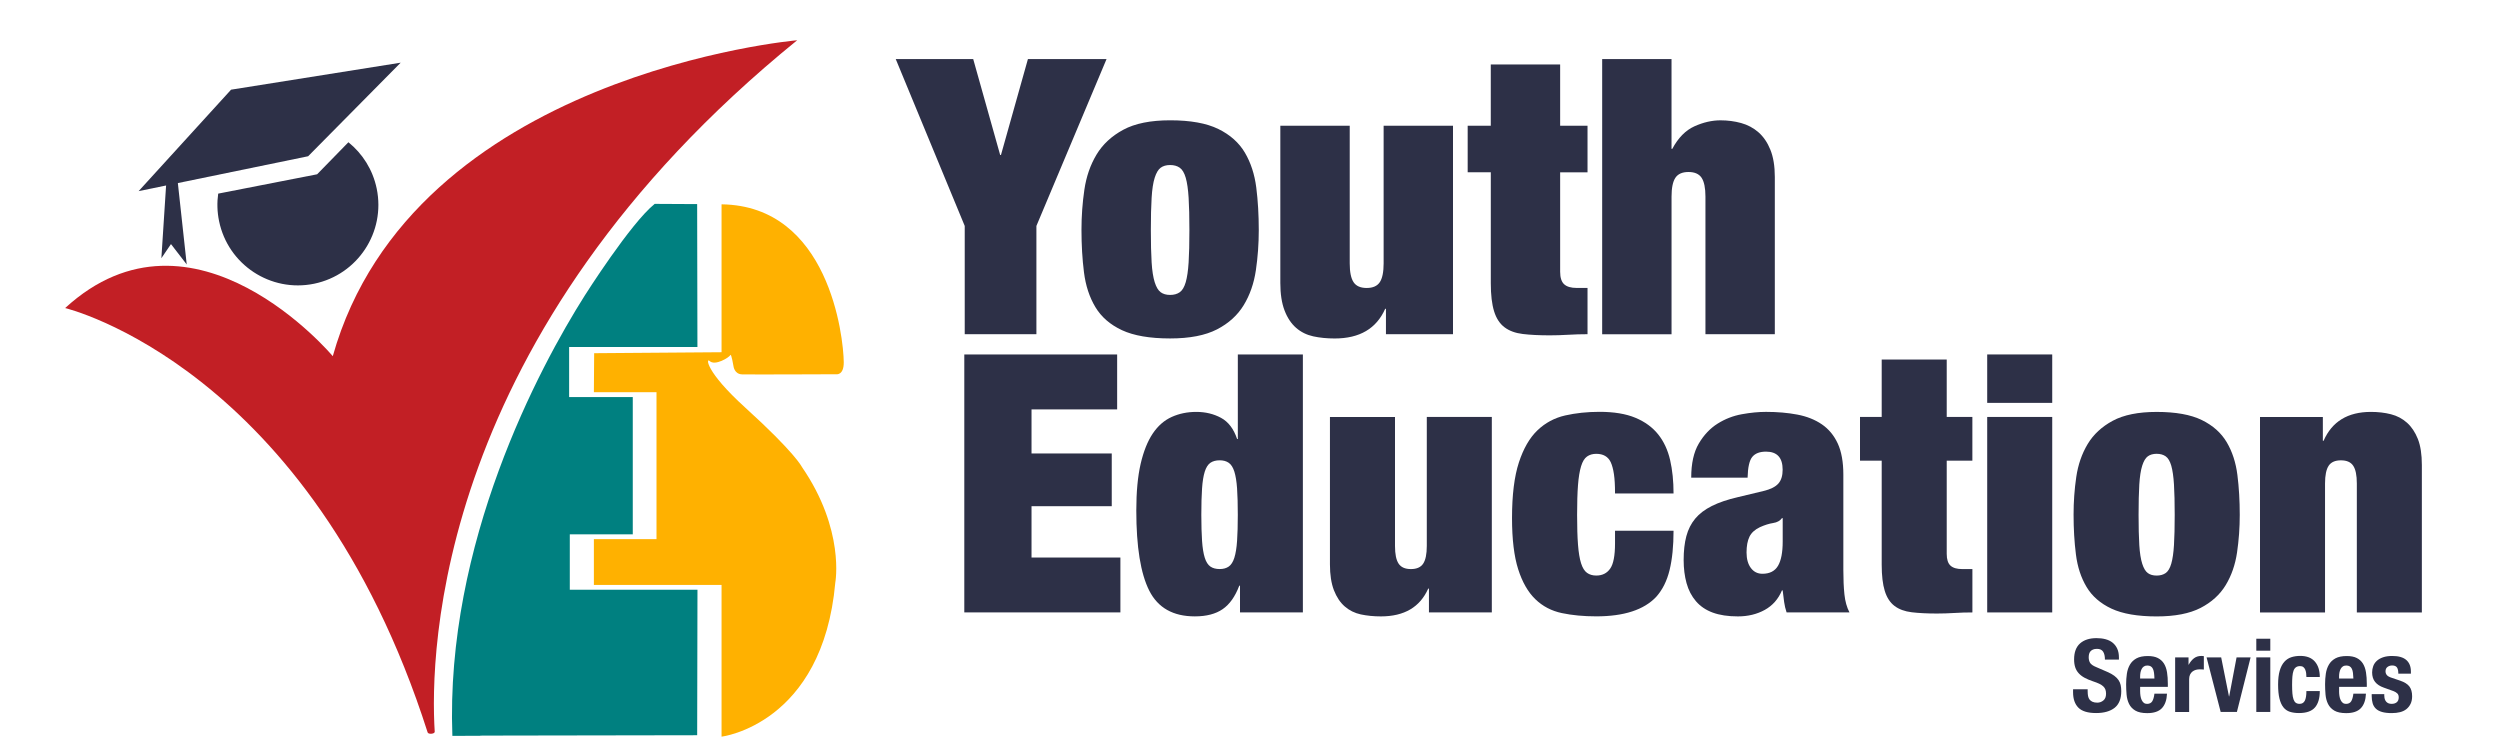 <?xml version="1.0" encoding="utf-8"?>
<!-- Generator: Adobe Illustrator 27.0.0, SVG Export Plug-In . SVG Version: 6.00 Build 0)  -->
<svg version="1.1" id="Layer_8" xmlns="http://www.w3.org/2000/svg" xmlns:xlink="http://www.w3.org/1999/xlink" x="0px" y="0px"
	 viewBox="0 0 1000 300" style="enable-background:new 0 0 1000 300;" xml:space="preserve">
<style type="text/css">
	.st0{enable-background:new    ;}
	.st1{fill:#2D3047;}
	.st2{fill:#008080;}
	.st3{fill:#FFB100;}
	.st4{fill:#C21F25;}
</style>
<g>
	<g>
		<g class="st0">
			<path class="st1" d="M446.86,141.78v21.97h-34.25v17.63h32.09v21.1h-32.09V223h35.55v21.97h-62.44V141.78H446.86z"/>
			<path class="st1" d="M521.15,141.78v103.19H496v-10.7h-0.29c-1.64,4.34-3.85,7.47-6.65,9.39c-2.8,1.93-6.5,2.89-11.13,2.89
				c-8.67,0-14.74-3.42-18.21-10.26c-3.47-6.84-5.2-17.54-5.2-32.08c0-7.42,0.58-13.63,1.73-18.64c1.16-5.01,2.77-9.05,4.84-12.14
				c2.07-3.08,4.6-5.3,7.59-6.65c2.99-1.35,6.26-2.02,9.83-2.02c3.66,0,6.96,0.79,9.9,2.38c2.94,1.59,5.08,4.41,6.43,8.46h0.29
				v-33.82H521.15z M480.82,216.35c0.19,2.8,0.55,5.04,1.08,6.72c0.53,1.69,1.28,2.87,2.24,3.54c0.96,0.68,2.22,1.01,3.76,1.01
				c1.45,0,2.65-0.34,3.61-1.01c0.96-0.67,1.71-1.85,2.24-3.54c0.53-1.69,0.89-3.92,1.08-6.72c0.19-2.79,0.29-6.26,0.29-10.41
				c0-4.24-0.1-7.75-0.29-10.55c-0.19-2.79-0.56-5.03-1.08-6.72c-0.53-1.68-1.28-2.87-2.24-3.54c-0.96-0.67-2.17-1.01-3.61-1.01
				c-1.54,0-2.8,0.34-3.76,1.01c-0.96,0.68-1.71,1.86-2.24,3.54c-0.53,1.69-0.89,3.93-1.08,6.72c-0.19,2.8-0.29,6.31-0.29,10.55
				C480.54,210.09,480.63,213.56,480.82,216.35z"/>
			<path class="st1" d="M558,166.78v51.6c0,3.28,0.48,5.64,1.45,7.08c0.96,1.45,2.6,2.17,4.91,2.17s3.95-0.72,4.91-2.17
				c0.96-1.44,1.45-3.8,1.45-7.08v-51.6h26.01v78.19h-25.15v-9.54h-0.29c-3.28,7.42-9.59,11.13-18.93,11.13
				c-2.89,0-5.56-0.27-8.02-0.79c-2.46-0.53-4.6-1.59-6.43-3.18c-1.83-1.59-3.28-3.76-4.34-6.5c-1.06-2.75-1.59-6.19-1.59-10.33
				v-58.97H558z"/>
			<path class="st1" d="M645.58,189.69c-0.29-1.97-0.72-3.59-1.3-4.84c-1.06-2.21-2.99-3.32-5.78-3.32c-1.45,0-2.67,0.36-3.69,1.08
				s-1.81,2.02-2.38,3.9s-0.99,4.39-1.23,7.52c-0.24,3.13-0.36,7.11-0.36,11.92c0,4.82,0.12,8.79,0.36,11.92
				c0.24,3.13,0.65,5.61,1.23,7.44c0.58,1.83,1.37,3.11,2.38,3.83s2.24,1.08,3.69,1.08c2.41,0,4.26-0.91,5.56-2.75
				c1.3-1.83,1.95-5.2,1.95-10.12v-5.06h23.41c0,6.17-0.53,11.42-1.59,15.75c-1.06,4.34-2.84,7.9-5.35,10.7
				c-4.91,5.2-12.91,7.8-23.99,7.8c-5.01,0-9.59-0.43-13.73-1.3c-4.14-0.87-7.69-2.72-10.62-5.56c-2.94-2.84-5.23-6.84-6.87-12
				c-1.64-5.15-2.46-11.97-2.46-20.45c0-9.25,0.92-16.67,2.75-22.26c1.83-5.59,4.31-9.88,7.44-12.86c3.13-2.99,6.82-4.96,11.06-5.93
				c4.24-0.96,8.82-1.45,13.73-1.45c5.78,0,10.57,0.79,14.38,2.38c3.81,1.59,6.84,3.81,9.11,6.65c2.26,2.84,3.85,6.26,4.77,10.26
				c0.92,4,1.37,8.46,1.37,13.37h-23.41C646.02,194.24,645.87,191.66,645.58,189.69z"/>
			<path class="st1" d="M713.65,240.78c-0.19-1.45-0.39-2.99-0.58-4.62h-0.29c-1.45,3.47-3.74,6.07-6.87,7.8
				c-3.13,1.73-6.72,2.6-10.77,2.6c-3.95,0-7.3-0.51-10.04-1.52s-4.99-2.53-6.72-4.55s-2.99-4.43-3.76-7.23
				c-0.77-2.79-1.16-5.88-1.16-9.25c0-3.66,0.36-6.84,1.08-9.54c0.72-2.7,1.9-5.03,3.54-7.01c1.64-1.97,3.85-3.66,6.65-5.06
				c2.79-1.4,6.26-2.58,10.41-3.54l10.26-2.46c2.79-0.67,4.77-1.66,5.93-2.96s1.73-3.15,1.73-5.56c0-4.82-2.22-7.23-6.65-7.23
				c-2.51,0-4.34,0.7-5.49,2.1c-1.16,1.4-1.78,4.17-1.88,8.31h-22.55c0-5.68,1.01-10.24,3.04-13.66c2.02-3.42,4.53-6.07,7.52-7.95
				c2.99-1.88,6.21-3.13,9.68-3.76c3.47-0.63,6.7-0.94,9.68-0.94c4.53,0,8.69,0.36,12.5,1.08c3.8,0.72,7.08,2.02,9.83,3.9
				s4.86,4.43,6.36,7.66c1.49,3.23,2.24,7.4,2.24,12.5v38.16c0,3.66,0.14,6.89,0.43,9.68c0.29,2.8,0.96,5.2,2.02,7.23h-25.15
				C714.18,243.62,713.85,242.22,713.65,240.78z M711.2,226.33c1.25-2.12,1.88-5.35,1.88-9.68v-9.39h-0.29
				c-0.77,1.06-1.95,1.71-3.54,1.95c-1.59,0.24-3.35,0.79-5.28,1.66c-2.02,0.96-3.42,2.24-4.19,3.83c-0.77,1.59-1.16,3.69-1.16,6.29
				s0.58,4.67,1.73,6.21c1.16,1.54,2.7,2.31,4.62,2.31C707.87,229.51,709.94,228.45,711.2,226.33z"/>
			<path class="st1" d="M752.68,166.78V143.8h26.01v22.98h10.26v17.49h-10.26v37.29c0,2.22,0.51,3.78,1.52,4.7
				c1.01,0.92,2.58,1.37,4.7,1.37h4.05v17.34c-2.41,0-4.82,0.07-7.23,0.22c-2.41,0.14-4.72,0.22-6.94,0.22
				c-3.95,0-7.32-0.17-10.12-0.51c-2.79-0.34-5.08-1.18-6.86-2.53c-1.78-1.35-3.08-3.35-3.9-6c-0.82-2.65-1.23-6.14-1.23-10.48
				v-41.62H744v-17.49H752.68z"/>
			<path class="st1" d="M820.89,141.78v19.37h-26.01v-19.37H820.89z M820.89,166.78v78.19h-26.01v-78.19H820.89z"/>
			<path class="st1" d="M894.82,220.98c-0.72,4.91-2.24,9.27-4.55,13.08c-2.31,3.81-5.66,6.84-10.04,9.11
				c-4.39,2.26-10.24,3.4-17.56,3.4c-7.61,0-13.63-1.04-18.07-3.11c-4.43-2.07-7.76-4.96-9.97-8.67c-2.22-3.71-3.64-8.04-4.26-13.01
				c-0.63-4.96-0.94-10.28-0.94-15.97c0-5.11,0.36-10.12,1.08-15.03s2.24-9.3,4.55-13.15c2.31-3.85,5.66-6.96,10.04-9.32
				c4.38-2.36,10.24-3.54,17.56-3.54c7.61,0,13.63,1.08,18.07,3.25c4.43,2.17,7.75,5.13,9.97,8.89c2.22,3.76,3.64,8.12,4.26,13.08
				c0.63,4.96,0.94,10.29,0.94,15.97C895.9,211.06,895.54,216.06,894.82,220.98z M855.72,218.02c0.19,3.13,0.58,5.61,1.16,7.44
				c0.58,1.83,1.32,3.08,2.24,3.76c0.92,0.68,2.1,1.01,3.54,1.01s2.65-0.34,3.61-1.01c0.96-0.67,1.71-1.93,2.24-3.76
				c0.53-1.83,0.89-4.31,1.08-7.44c0.19-3.13,0.29-7.15,0.29-12.07s-0.1-8.96-0.29-12.14c-0.19-3.18-0.56-5.68-1.08-7.52
				c-0.53-1.83-1.28-3.08-2.24-3.76c-0.96-0.67-2.17-1.01-3.61-1.01s-2.63,0.34-3.54,1.01c-0.92,0.67-1.66,1.93-2.24,3.76
				c-0.58,1.83-0.96,4.34-1.16,7.52c-0.19,3.18-0.29,7.23-0.29,12.14S855.53,214.89,855.72,218.02z"/>
			<path class="st1" d="M929.14,166.78v9.54h0.29c3.37-7.71,9.68-11.56,18.93-11.56c2.89,0,5.56,0.31,8.02,0.94
				c2.46,0.63,4.6,1.76,6.43,3.4c1.83,1.64,3.27,3.81,4.34,6.5c1.06,2.7,1.59,6.17,1.59,10.41v58.97h-26.01v-51.6
				c0-3.27-0.48-5.64-1.45-7.08c-0.96-1.45-2.6-2.17-4.91-2.17s-3.95,0.72-4.91,2.17c-0.96,1.45-1.45,3.81-1.45,7.08v51.6H904
				v-78.19H929.14z"/>
		</g>
		<g class="st0">
			<path class="st1" d="M835.07,276.59c0,0.68,0.05,1.29,0.16,1.85s0.31,1.02,0.61,1.4c0.3,0.38,0.7,0.68,1.2,0.89
				c0.5,0.22,1.13,0.33,1.89,0.33c0.89,0,1.7-0.29,2.41-0.87c0.72-0.58,1.08-1.48,1.08-2.7c0-0.65-0.09-1.21-0.26-1.68
				s-0.47-0.9-0.87-1.28c-0.41-0.38-0.94-0.72-1.6-1.04c-0.66-0.31-1.48-0.63-2.46-0.95c-1.3-0.43-2.42-0.91-3.37-1.42
				s-1.74-1.12-2.37-1.81c-0.64-0.69-1.1-1.49-1.4-2.39c-0.3-0.91-0.45-1.95-0.45-3.15c0-2.87,0.8-5,2.39-6.41
				c1.6-1.41,3.79-2.11,6.57-2.11c1.3,0,2.5,0.14,3.59,0.43s2.04,0.74,2.84,1.38c0.8,0.64,1.42,1.45,1.87,2.43
				c0.45,0.99,0.67,2.17,0.67,3.55v0.81h-5.6c0-1.38-0.24-2.44-0.73-3.19c-0.49-0.74-1.3-1.12-2.43-1.12
				c-0.65,0-1.19,0.09-1.62,0.28c-0.43,0.19-0.78,0.44-1.04,0.75c-0.26,0.31-0.43,0.67-0.53,1.08c-0.09,0.41-0.14,0.83-0.14,1.26
				c0,0.89,0.19,1.64,0.57,2.25s1.19,1.17,2.44,1.68l4.5,1.95c1.11,0.49,2.02,0.99,2.72,1.52c0.7,0.53,1.26,1.1,1.68,1.7
				c0.42,0.61,0.71,1.28,0.87,2.01c0.16,0.73,0.24,1.54,0.24,2.43c0,3.06-0.89,5.28-2.66,6.68c-1.77,1.39-4.24,2.09-7.41,2.09
				c-3.3,0-5.66-0.72-7.08-2.15c-1.42-1.43-2.13-3.49-2.13-6.17v-1.18h5.84V276.59z"/>
			<path class="st1" d="M856.05,276.47c0,0.65,0.05,1.28,0.14,1.89c0.09,0.61,0.25,1.15,0.47,1.62s0.5,0.85,0.85,1.14
				c0.35,0.28,0.78,0.43,1.3,0.43c0.95,0,1.64-0.34,2.07-1.01c0.43-0.68,0.73-1.71,0.89-3.08h5.03c-0.11,2.54-0.79,4.48-2.03,5.8
				c-1.24,1.33-3.21,1.99-5.88,1.99c-2.03,0-3.61-0.34-4.75-1.01c-1.14-0.68-1.98-1.57-2.52-2.68s-0.87-2.35-0.99-3.73
				c-0.12-1.38-0.18-2.76-0.18-4.14c0-1.46,0.1-2.87,0.3-4.22c0.2-1.35,0.61-2.56,1.22-3.61c0.61-1.06,1.48-1.89,2.62-2.52
				c1.14-0.62,2.65-0.93,4.54-0.93c1.62,0,2.96,0.26,4,0.79c1.04,0.53,1.86,1.27,2.46,2.23c0.59,0.96,1,2.12,1.22,3.49
				c0.22,1.37,0.32,2.89,0.32,4.57v1.26h-11.08V276.47z M861.61,269.18c-0.08-0.64-0.22-1.18-0.43-1.62
				c-0.2-0.45-0.49-0.78-0.85-1.01c-0.37-0.23-0.83-0.34-1.4-0.34s-1.03,0.13-1.4,0.39s-0.66,0.59-0.87,1.01
				c-0.22,0.42-0.37,0.89-0.47,1.4c-0.09,0.51-0.14,1.03-0.14,1.54v0.85h5.72C861.75,270.56,861.69,269.82,861.61,269.18z"/>
			<path class="st1" d="M875.41,262.95v2.92h0.08c0.57-1.05,1.26-1.9,2.07-2.54c0.81-0.63,1.8-0.95,2.96-0.95
				c0.16,0,0.33,0.01,0.51,0.02c0.18,0.01,0.34,0.03,0.51,0.06v5.36c-0.3-0.03-0.59-0.05-0.87-0.06s-0.58-0.02-0.87-0.02
				c-0.49,0-0.97,0.07-1.46,0.2c-0.49,0.14-0.93,0.36-1.34,0.67c-0.41,0.31-0.73,0.72-0.97,1.22c-0.24,0.5-0.37,1.12-0.37,1.85
				v13.11h-5.6v-21.83H875.41z"/>
			<path class="st1" d="M900.24,262.95l-5.48,21.83h-6.49l-5.64-21.83h5.84l3.12,15.62h0.08l2.96-15.62H900.24z"/>
			<path class="st1" d="M908.12,255.49v4.79h-5.6v-4.79H908.12z M908.12,262.95v21.83h-5.6v-21.83H908.12z"/>
			<path class="st1" d="M922.46,269.24c-0.07-0.51-0.19-0.98-0.37-1.4c-0.18-0.42-0.43-0.76-0.75-1.01
				c-0.33-0.26-0.76-0.39-1.3-0.39c-0.68,0-1.23,0.16-1.66,0.47c-0.43,0.31-0.76,0.77-0.97,1.38c-0.22,0.61-0.37,1.38-0.45,2.31
				c-0.08,0.93-0.12,2.04-0.12,3.31c0,1.35,0.04,2.51,0.12,3.47c0.08,0.96,0.23,1.75,0.45,2.37c0.22,0.62,0.52,1.08,0.91,1.36
				c0.39,0.28,0.9,0.43,1.52,0.43c0.95,0,1.64-0.41,2.07-1.22c0.43-0.81,0.65-2.11,0.65-3.9h5.36c0,2.87-0.64,5.05-1.93,6.55
				c-1.29,1.5-3.42,2.25-6.39,2.25c-1.41,0-2.63-0.17-3.67-0.51s-1.91-0.95-2.6-1.83c-0.69-0.88-1.21-2.06-1.56-3.53
				c-0.35-1.47-0.53-3.31-0.53-5.5c0-2.25,0.22-4.11,0.65-5.58c0.43-1.47,1.04-2.65,1.83-3.53c0.78-0.88,1.72-1.5,2.8-1.85
				c1.08-0.35,2.27-0.53,3.57-0.53c2.6,0,4.55,0.76,5.86,2.27c1.31,1.51,1.97,3.57,1.97,6.17h-5.36
				C922.56,270.29,922.53,269.76,922.46,269.24z"/>
			<path class="st1" d="M935.63,276.47c0,0.65,0.05,1.28,0.14,1.89c0.09,0.61,0.25,1.15,0.47,1.62c0.22,0.47,0.5,0.85,0.85,1.14
				s0.78,0.43,1.3,0.43c0.95,0,1.64-0.34,2.07-1.01c0.43-0.68,0.73-1.71,0.89-3.08h5.03c-0.11,2.54-0.78,4.48-2.03,5.8
				c-1.25,1.33-3.21,1.99-5.88,1.99c-2.03,0-3.61-0.34-4.75-1.01c-1.14-0.68-1.97-1.57-2.52-2.68c-0.54-1.11-0.87-2.35-0.99-3.73
				c-0.12-1.38-0.18-2.76-0.18-4.14c0-1.46,0.1-2.87,0.3-4.22c0.2-1.35,0.61-2.56,1.22-3.61c0.61-1.06,1.48-1.89,2.62-2.52
				c1.14-0.62,2.65-0.93,4.54-0.93c1.62,0,2.96,0.26,4,0.79c1.04,0.53,1.86,1.27,2.46,2.23c0.59,0.96,1,2.12,1.22,3.49
				c0.22,1.37,0.33,2.89,0.33,4.57v1.26h-11.08V276.47z M941.19,269.18c-0.08-0.64-0.22-1.18-0.43-1.62s-0.49-0.78-0.85-1.01
				c-0.37-0.23-0.83-0.34-1.4-0.34c-0.57,0-1.04,0.13-1.4,0.39s-0.66,0.59-0.87,1.01c-0.22,0.42-0.37,0.89-0.47,1.4
				c-0.1,0.51-0.14,1.03-0.14,1.54v0.85h5.72C941.33,270.56,941.27,269.82,941.19,269.18z"/>
			<path class="st1" d="M953.73,278.38c0,0.95,0.25,1.71,0.75,2.29c0.5,0.58,1.22,0.87,2.17,0.87c0.87,0,1.56-0.22,2.07-0.65
				s0.77-1.08,0.77-1.95c0-0.7-0.2-1.24-0.61-1.6c-0.41-0.37-0.88-0.66-1.42-0.87l-3.94-1.42c-1.54-0.54-2.71-1.3-3.49-2.29
				c-0.78-0.99-1.18-2.25-1.18-3.79c0-0.89,0.15-1.74,0.45-2.54c0.3-0.8,0.77-1.49,1.42-2.09c0.65-0.59,1.48-1.07,2.5-1.42
				c1.01-0.35,2.24-0.53,3.67-0.53c2.54,0,4.42,0.54,5.64,1.62c1.22,1.08,1.83,2.61,1.83,4.58v0.89h-5.03c0-1.14-0.18-1.97-0.55-2.5
				s-1.01-0.79-1.93-0.79c-0.7,0-1.32,0.2-1.85,0.59c-0.53,0.39-0.79,0.98-0.79,1.77c0,0.54,0.17,1.03,0.51,1.46
				c0.34,0.43,0.98,0.8,1.93,1.1l3.37,1.14c1.76,0.6,3,1.37,3.73,2.33c0.73,0.96,1.1,2.27,1.1,3.92c0,1.16-0.2,2.17-0.61,3.02
				c-0.41,0.85-0.97,1.56-1.68,2.13c-0.72,0.57-1.57,0.97-2.56,1.22s-2.08,0.37-3.27,0.37c-1.57,0-2.88-0.15-3.92-0.45
				c-1.04-0.3-1.87-0.74-2.48-1.34s-1.04-1.32-1.28-2.17c-0.24-0.85-0.37-1.81-0.37-2.86v-0.77h5.03V278.38z"/>
		</g>
		<g class="st0">
			<path class="st1" d="M358.29,23.62h30.99l10.79,38.39h0.31l10.79-38.39h31.45l-28.06,66.75v43.32h-28.67V90.38L358.29,23.62z"/>
			<path class="st1" d="M502.35,108.1c-0.77,5.24-2.39,9.89-4.86,13.95c-2.47,4.06-6.04,7.3-10.71,9.71
				c-4.68,2.41-10.92,3.62-18.73,3.62c-8.12,0-14.54-1.11-19.27-3.31c-4.73-2.21-8.27-5.29-10.64-9.25
				c-2.37-3.96-3.88-8.58-4.55-13.88c-0.67-5.29-1-10.97-1-17.04c0-5.45,0.39-10.79,1.16-16.03c0.77-5.24,2.39-9.92,4.86-14.03
				c2.47-4.11,6.04-7.42,10.71-9.94c4.68-2.52,10.92-3.78,18.73-3.78c8.12,0,14.54,1.16,19.27,3.47c4.73,2.31,8.27,5.47,10.64,9.48
				c2.36,4.01,3.88,8.66,4.55,13.95c0.67,5.29,1,10.97,1,17.04C503.51,97.52,503.12,102.86,502.35,108.1z M460.65,104.94
				c0.2,3.34,0.62,5.99,1.23,7.94c0.62,1.95,1.41,3.29,2.39,4.01c0.98,0.72,2.24,1.08,3.78,1.08c1.54,0,2.83-0.36,3.85-1.08
				c1.03-0.72,1.82-2.05,2.39-4.01c0.56-1.95,0.95-4.6,1.16-7.94c0.21-3.34,0.31-7.63,0.31-12.87s-0.1-9.56-0.31-12.95
				c-0.21-3.39-0.59-6.06-1.16-8.02c-0.57-1.95-1.36-3.29-2.39-4.01c-1.03-0.72-2.31-1.08-3.85-1.08c-1.54,0-2.8,0.36-3.78,1.08
				c-0.98,0.72-1.77,2.06-2.39,4.01c-0.62,1.95-1.03,4.62-1.23,8.02c-0.21,3.39-0.31,7.71-0.31,12.95S460.44,101.61,460.65,104.94z"
				/>
			<path class="st1" d="M539.89,50.29v55.04c0,3.5,0.51,6.01,1.54,7.55c1.03,1.54,2.78,2.31,5.24,2.31c2.47,0,4.21-0.77,5.24-2.31
				c1.03-1.54,1.54-4.06,1.54-7.55V50.29h27.75v83.4h-26.82v-10.17h-0.31c-3.5,7.92-10.23,11.87-20.2,11.87
				c-3.08,0-5.94-0.28-8.56-0.85c-2.62-0.57-4.91-1.7-6.86-3.39c-1.95-1.7-3.5-4.01-4.62-6.94c-1.13-2.93-1.7-6.6-1.7-11.02v-62.9
				H539.89z"/>
			<path class="st1" d="M596.31,50.29V25.78h27.75v24.51h10.95v18.65h-10.95v39.77c0,2.37,0.54,4.04,1.62,5.01
				c1.08,0.98,2.75,1.46,5.01,1.46h4.32v18.5c-2.57,0-5.14,0.08-7.71,0.23c-2.57,0.15-5.04,0.23-7.4,0.23
				c-4.21,0-7.81-0.18-10.79-0.54c-2.98-0.36-5.42-1.26-7.32-2.7c-1.9-1.44-3.29-3.57-4.16-6.4c-0.87-2.83-1.31-6.55-1.31-11.18
				v-44.4h-9.25V50.29H596.31z"/>
			<path class="st1" d="M668.61,23.62v35.92h0.31c2.36-4.42,5.32-7.42,8.86-9.02c3.55-1.59,7.01-2.39,10.41-2.39
				c2.88,0,5.63,0.36,8.25,1.08c2.62,0.72,4.93,1.95,6.94,3.7c2,1.75,3.6,4.08,4.78,7.01c1.18,2.93,1.77,6.55,1.77,10.87v62.9
				h-27.75V78.66c0-3.49-0.52-6.01-1.54-7.55c-1.03-1.54-2.78-2.31-5.24-2.31c-2.47,0-4.21,0.77-5.24,2.31
				c-1.03,1.54-1.54,4.06-1.54,7.55v55.04h-27.75V23.62H668.61z"/>
		</g>
	</g>
	<g>
		<path class="st2" d="M180.95,294.35c25.12-0.04-2.56-0.09,22.56-0.13s50.24-0.09,75.36-0.13l0.12-58.19h-51.07v-22.16h25.19
			v-54.92h-25.46v-20.03h51.32l-0.11-57.15l-16.98-0.09c-9.64,7.71-27.94,36.61-27.94,36.61
			C215.64,147.06,178.06,217.39,180.95,294.35z"/>
		<path class="st3" d="M288.62,81.73v59.16l-50.96,0.39l-0.11,15.61h25.05v58.77h-25.05v18.31h51.07v60.7c0,0,40.44-4.88,45.5-61.65
			c0,0,3.92-21.14-13.37-46.25c0,0-2.65-5.57-22.65-23.72c-16.08-14.59-15.65-20.01-14.29-18.68c2.21,2.16,7.9-1.44,8.34-2.35
			c0.37-0.78,1.24,4.45,1.24,4.45s0.33,3.19,3.42,3.28c3.09,0.1,37.56-0.05,37.56-0.05s3.18,0.65,3.13-4.81
			C337.4,134.56,331.54,82.3,288.62,81.73z"/>
		<path class="st4" d="M26.06,123.22c0,0,98.26,23.42,144.99,169.74c0.28,0.87,2.9,0.64,2.84-0.27
			c-2-31.38,0.25-159.08,144.98-276.59c0,0-153.94,13.37-185.76,126.37C133.11,142.46,77.48,76.08,26.06,123.22z"/>
		<g>
			<path class="st1" d="M139.36,56.9c5.62,4.52,9.76,10.96,11.33,18.57c3.58,17.41-7.63,34.43-25.04,38.02s-34.43-7.63-38.02-25.04
				c-0.77-3.73-0.86-7.44-0.35-11l38.62-7.55l0.96-0.19"/>
			<polygon class="st1" points="160.27,25.07 123.25,62.5 65.68,74.35 55.45,76.45 92.43,35.87 			"/>
			<polyline class="st1" points="64.55,103.28 66.64,71.03 71.02,72.11 74.69,105.79 68.39,97.63 			"/>
		</g>
	</g>
</g>
</svg>
